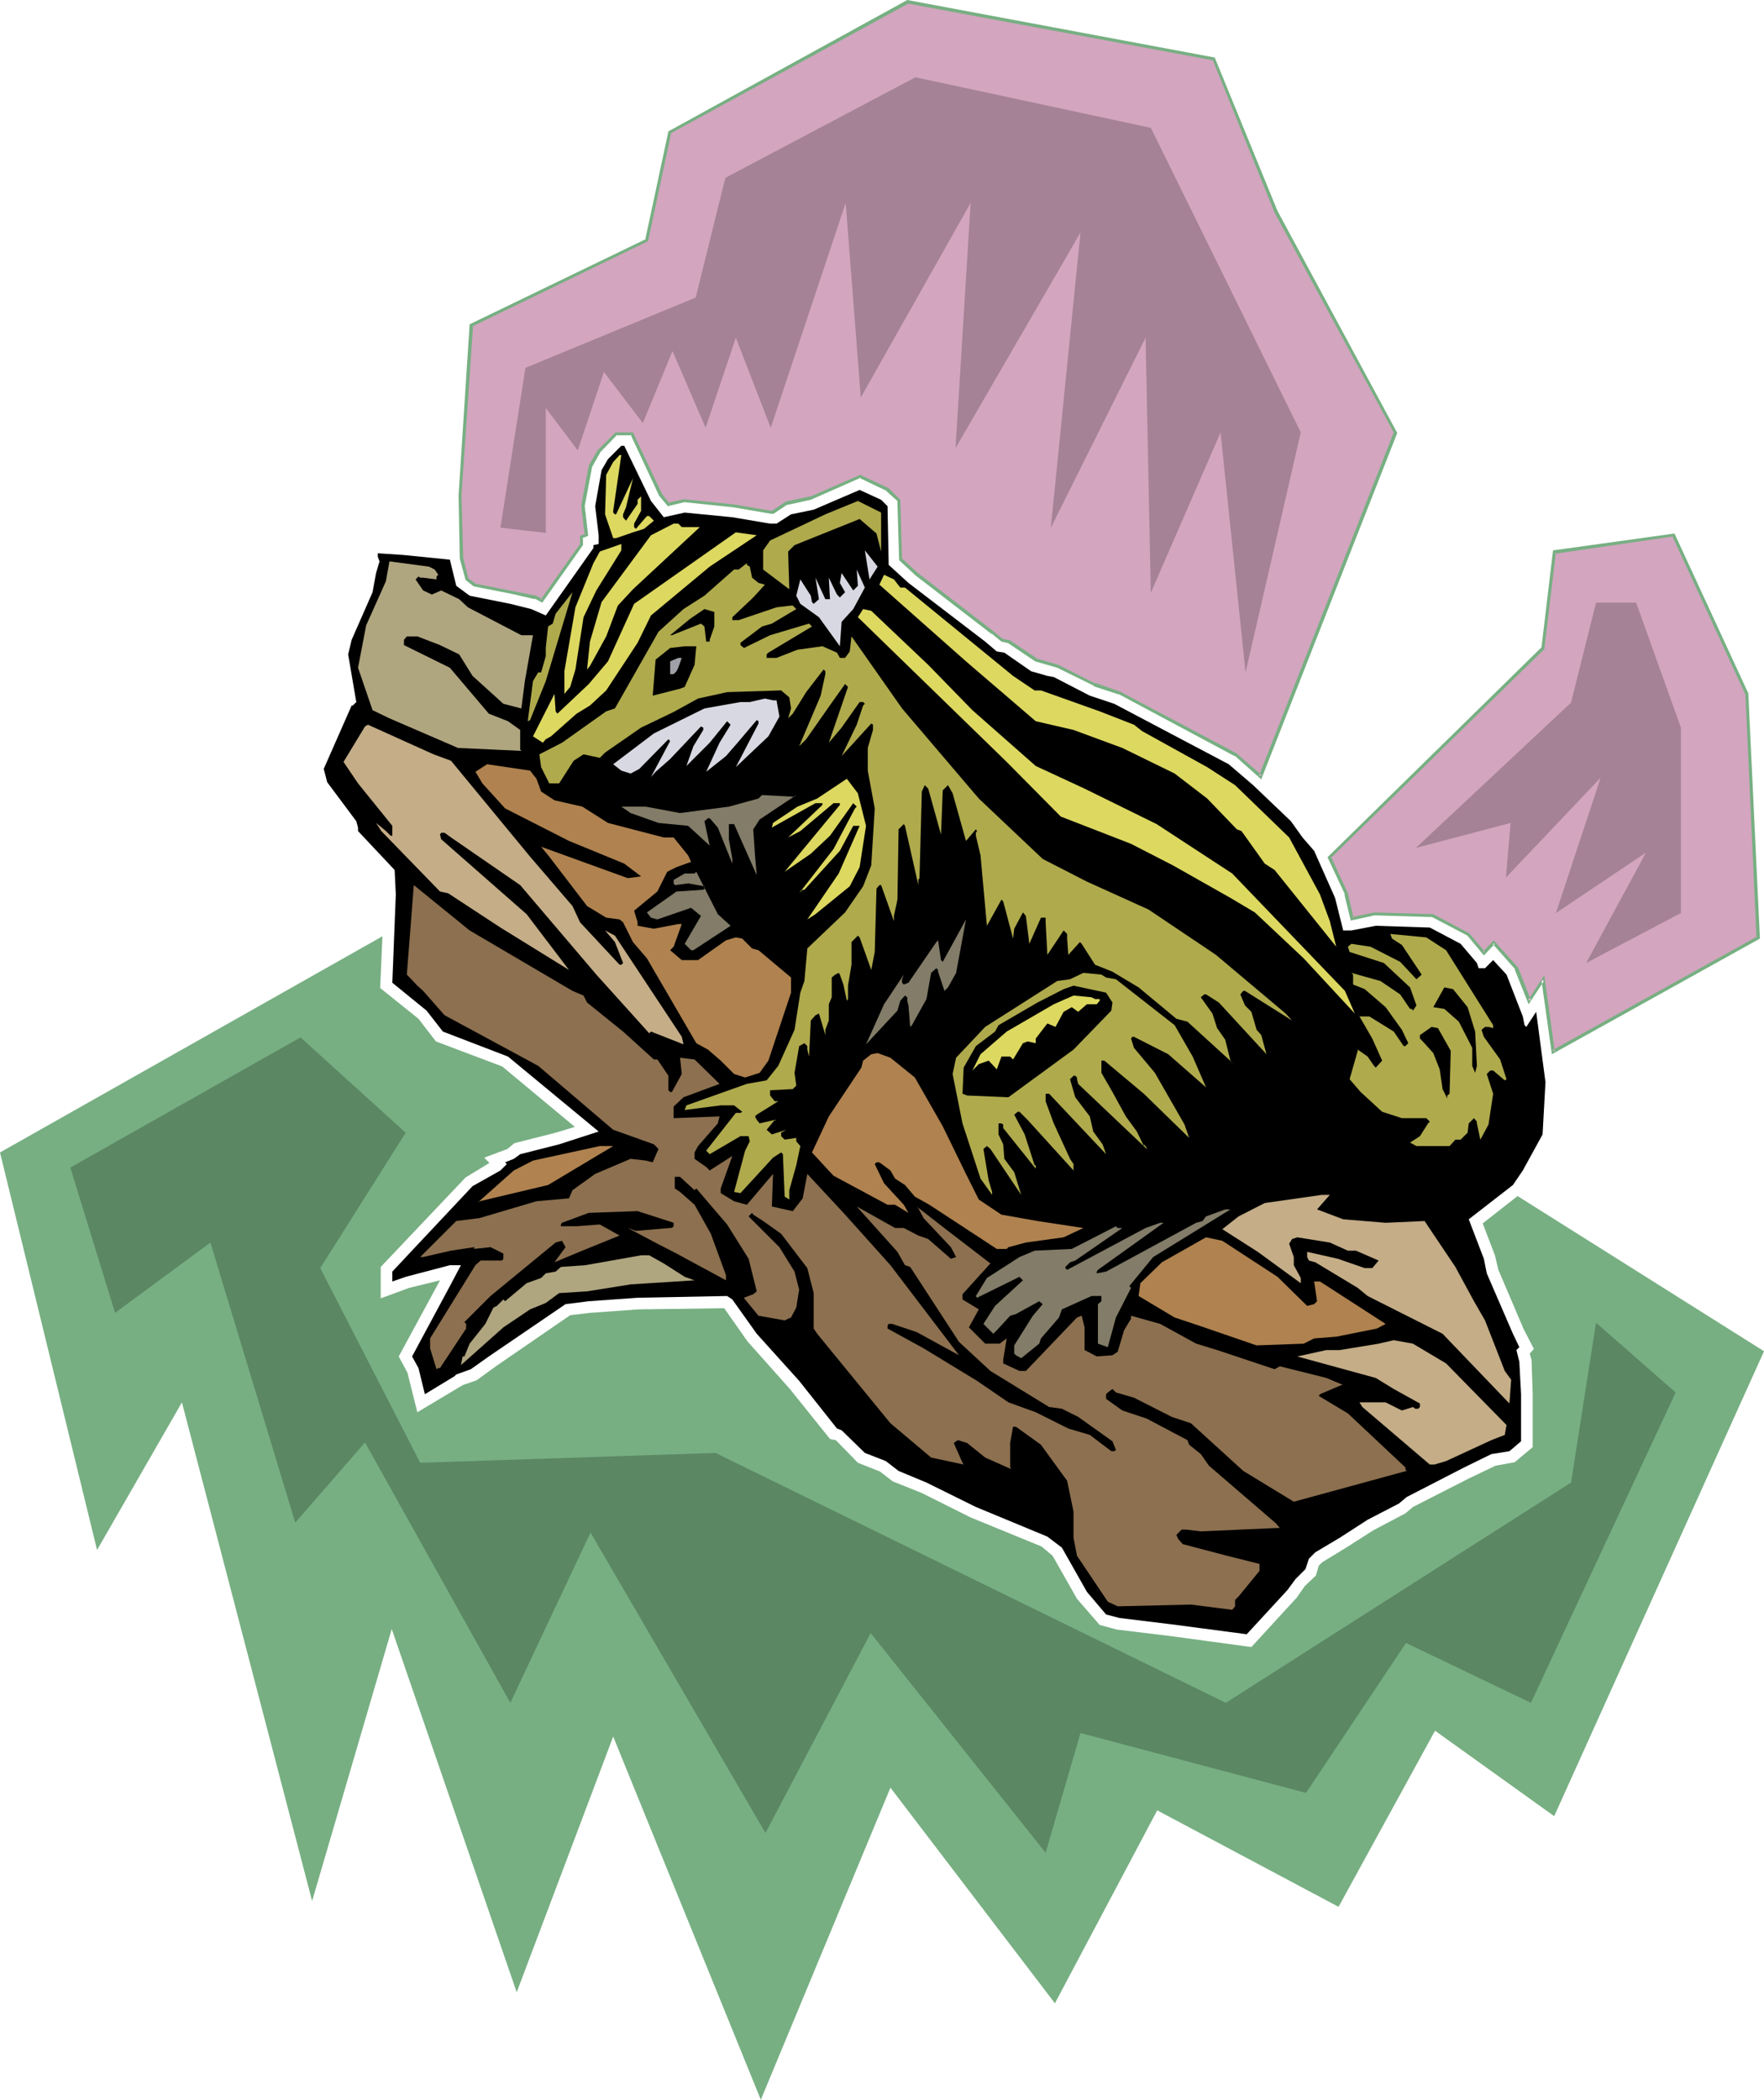 <?xml version="1.0" encoding="UTF-8" standalone="no"?>
<svg
   version="1.0"
   width="129.766mm"
   height="154.456mm"
   id="svg57"
   sodipodi:docname="Chipmunk 3.wmf"
   xmlns:inkscape="http://www.inkscape.org/namespaces/inkscape"
   xmlns:sodipodi="http://sodipodi.sourceforge.net/DTD/sodipodi-0.dtd"
   xmlns="http://www.w3.org/2000/svg"
   xmlns:svg="http://www.w3.org/2000/svg">
  <sodipodi:namedview
     id="namedview57"
     pagecolor="#ffffff"
     bordercolor="#000000"
     borderopacity="0.25"
     inkscape:showpageshadow="2"
     inkscape:pageopacity="0.0"
     inkscape:pagecheckerboard="0"
     inkscape:deskcolor="#d1d1d1"
     inkscape:document-units="mm" />
  <defs
     id="defs1">
    <pattern
       id="WMFhbasepattern"
       patternUnits="userSpaceOnUse"
       width="6"
       height="6"
       x="0"
       y="0" />
  </defs>
  <path
     style="fill:#77af82;fill-opacity:1;fill-rule:evenodd;stroke:none"
     d="M 106.333,260.298 0,320.404 26.987,430.922 50.581,389.881 86.779,528.513 108.918,452.896 l 34.744,100.985 26.826,-71.093 41.046,100.985 36.037,-86.766 45.733,59.944 28.442,-53.643 50.419,26.822 26.826,-48.957 33.128,23.752 58.338,-129.26 -68.518,-43.141 -9.696,7.594 3.394,8.887 0.97,4.039 6.949,16.319 2.909,5.655 -1.131,1.293 0.485,1.777 0.323,9.371 v 14.865 l -5.01,4.201 -5.333,0.969 -7.434,3.555 -15.514,7.917 -2.101,1.777 -8.888,4.686 -7.595,4.847 -6.626,4.039 -0.97,0.969 -0.808,2.747 -3.07,2.908 -2.262,3.232 -12.605,13.734 -22.624,-3.07 -14.706,-1.777 -4.848,-1.293 -6.302,-7.271 -6.787,-11.957 -3.07,-2.585 -19.715,-8.079 -13.574,-6.786 -8.08,-3.232 -3.555,-2.747 -6.141,-2.424 -6.141,-6.301 -1.616,-0.323 -11.15,-13.895 -11.797,-13.249 -6.464,-9.21 -23.917,0.323 -13.413,0.969 -5.494,0.646 -20.685,14.219 -5.333,3.878 -3.717,1.293 -0.323,0.162 -12.443,7.432 -2.747,-10.987 -2.424,-4.524 11.474,-21.166 -8.565,2.1 -7.918,2.908 v -8.725 l 23.594,-24.883 6.626,-4.039 -1.454,-1.454 6.464,-2.424 1.939,-1.616 11.474,-2.908 5.333,-1.616 -20.2,-16.804 -18.422,-6.948 -4.848,-6.301 -10.666,-8.563 z"
     id="path1" />
  <path
     style="fill:#d3a5bf;fill-opacity:1;fill-rule:evenodd;stroke:none"
     d="m 369.74,238.324 4.525,10.179 1.616,6.786 6.302,-1.131 16.16,0.323 9.858,5.332 4.363,5.17 2.747,-2.908 6.302,7.109 3.555,9.048 3.878,-5.817 2.747,19.874 57.045,-31.669 -3.07,-67.7 -20.523,-44.272 -33.128,4.847 -3.232,26.822 z m -241.43,-83.211 -0.485,-17.45 3.232,-47.18 48.803,-23.752 6.302,-29.891 66.256,-36.354 85.002,15.834 17.453,42.656 33.128,61.399 -37.491,95.491 -6.949,-6.14 -32.482,-17.127 -6.787,-2.262 -10.181,-5.17 -5.979,-1.616 -7.434,-5.17 -2.101,-0.323 -2.586,-2.262 -21.331,-16.319 -4.202,-3.878 -0.485,-16.319 -3.232,-3.07 -7.595,-3.716 -13.898,5.978 -6.626,1.454 -3.717,2.424 h -0.646 l -10.181,-1.616 -13.898,-1.454 -4.363,0.969 -2.101,-2.747 -8.08,-16.965 h -4.363 l -4.848,5.009 -2.262,4.039 -2.101,10.987 0.97,8.079 -1.293,0.646 v 2.1 l -10.989,15.511 -1.939,-0.808 -6.302,-1.454 -10.666,-2.1 -2.101,-1.454 z"
     id="path2" />
  <path
     style="fill:#77af82;fill-opacity:1;fill-rule:evenodd;stroke:none"
     d="m 369.094,238.324 4.848,10.341 h -0.162 l 1.778,7.271 6.626,-1.454 v 0 l 16.16,0.485 h -0.162 l 9.858,5.17 -0.162,-0.162 4.686,5.655 3.07,-3.232 h -0.646 l 6.302,7.109 h -0.162 l 3.878,9.695 4.363,-6.625 -0.808,-0.162 2.909,20.682 57.853,-32.154 -3.232,-68.185 -20.523,-44.433 -33.774,4.686 -3.232,27.145 v -0.162 l -59.469,58.329 0.808,0.323 59.469,-58.167 3.232,-26.983 -0.485,0.485 33.128,-4.847 -0.323,-0.162 20.362,44.11 v -0.162 l 3.07,67.7 0.323,-0.323 -57.045,31.669 0.646,0.323 -2.909,-21.166 -4.525,6.948 h 0.808 l -3.555,-9.048 -6.787,-7.594 -3.07,3.232 h 0.646 l -4.363,-5.17 -10.019,-5.332 -16.322,-0.485 -6.302,1.293 0.485,0.323 -1.616,-6.948 -4.686,-10.179 -0.162,0.485 z"
     id="path3" />
  <path
     style="fill:#77af82;fill-opacity:1;fill-rule:evenodd;stroke:none"
     d="m 128.795,155.112 v 0 l -0.485,-17.45 3.232,-47.18 -0.323,0.323 48.965,-23.752 6.464,-30.215 -0.323,0.323 66.256,-36.193 h -0.323 l 85.163,15.834 -0.323,-0.323 17.291,42.656 33.29,61.399 -0.162,-0.323 -37.491,95.491 0.808,-0.162 -7.11,-6.14 -32.32,-17.127 -6.949,-2.424 v 0.162 l -10.181,-5.17 -6.141,-1.777 h 0.162 l -7.434,-5.009 -2.262,-0.485 0.323,0.162 -2.747,-2.262 v 0 l -21.17,-16.319 v 0 l -4.202,-3.878 v 0.323 l -0.485,-16.642 -3.232,-3.232 -7.918,-3.716 -14.059,6.14 0.162,-0.162 -6.787,1.454 -3.878,2.585 h 0.323 -0.646 0.162 l -10.342,-1.777 -13.898,-1.454 -4.525,0.969 0.485,0.162 -2.101,-2.585 v 0 l -8.08,-17.127 h -4.848 l -5.01,5.009 -2.424,4.201 -2.101,11.149 0.97,8.24 0.323,-0.485 -1.616,0.646 v 2.424 -0.162 l -10.989,15.511 0.646,-0.162 -1.939,-0.969 -6.464,-1.293 v 0 l -10.666,-2.1 h 0.323 l -2.262,-1.616 0.323,0.323 -1.454,-5.817 -0.97,0.162 1.616,5.978 2.262,1.777 10.666,2.1 v 0 l 6.302,1.454 v -0.162 l 2.101,1.131 11.312,-15.996 v -2.262 l -0.162,0.323 1.616,-0.646 -0.97,-8.402 v 0.162 l 2.101,-11.149 v 0.162 l 2.262,-4.039 -0.162,0.162 4.848,-5.009 -0.323,0.162 h 4.363 l -0.323,-0.162 7.918,16.965 2.424,2.908 4.686,-1.131 h -0.162 l 13.736,1.454 10.342,1.777 v 0 h 0.808 l 3.878,-2.585 -0.162,0.162 6.626,-1.454 13.898,-6.14 h -0.485 l 7.757,3.716 h -0.162 l 3.232,2.908 -0.162,-0.162 0.485,16.481 4.363,4.039 0.162,0.162 21.17,16.319 v -0.162 l 2.747,2.262 2.101,0.485 h -0.162 l 7.434,5.009 6.141,1.777 v 0 l 10.181,5.009 v 0.162 l 6.949,2.262 -0.162,-0.162 32.32,17.289 V 210.048 l 7.434,6.625 37.814,-96.299 L 355.196,58.652 337.744,15.996 252.257,0 l -66.418,36.516 -6.464,30.215 0.323,-0.323 -49.126,23.752 -3.07,47.503 0.323,17.612 z"
     id="path4" />
  <path
     style="fill:#000000;fill-opacity:1;fill-rule:evenodd;stroke:none"
     d="m 180.992,139.278 3.555,4.524 5.818,-1.293 13.251,1.293 10.504,1.777 h 1.778 l 4.04,-2.585 6.302,-1.293 12.766,-5.494 5.979,2.747 1.778,1.777 0.323,16.319 5.494,5.009 21.331,16.319 3.232,2.747 2.101,0.323 7.434,5.17 4.525,1.293 1.778,0.323 10.019,5.17 6.787,2.262 31.835,16.804 6.787,5.817 10.504,10.018 3.232,4.524 3.232,3.716 5.818,13.088 2.262,9.048 h 2.262 l 6.787,-1.293 15.029,0.485 8.565,4.524 4.525,5.332 0.485,1.454 h 1.778 l 2.262,-2.262 3.717,4.039 4.525,11.633 0.485,2.424 0.485,0.485 2.747,-4.201 2.586,19.551 -0.808,14.542 -5.494,10.018 -2.747,4.039 -12.282,9.533 4.202,10.987 0.808,4.039 7.272,16.804 1.778,3.716 -0.808,0.808 0.808,3.232 0.485,9.048 v 13.088 l -3.232,2.747 -5.01,0.808 -7.595,3.716 -15.998,8.24 -2.101,1.777 -8.726,4.524 -7.757,5.009 -6.787,4.039 -1.778,1.777 -0.97,2.908 -2.747,2.747 -2.262,3.07 -11.312,12.28 -20.846,-2.747 -14.544,-1.777 -3.717,-0.969 -5.333,-6.301 -6.949,-12.28 -4.04,-3.07 -19.877,-8.24 -13.736,-6.786 -7.757,-3.232 -3.555,-2.747 -5.818,-2.262 -6.464,-6.301 -1.293,-0.485 -10.504,-13.249 -11.797,-13.088 -6.787,-9.533 -1.454,-0.969 -24.886,0.485 -13.574,0.969 -6.464,0.808 -21.331,14.542 -5.01,3.555 -4.04,1.454 -0.485,0.485 -8.242,5.009 -1.778,-7.271 -1.778,-3.232 10.504,-19.551 3.07,-5.817 h -3.07 l -12.282,3.232 -3.717,1.293 v -2.747 l 7.272,-7.756 15.029,-15.996 7.757,-4.363 1.778,-1.777 -0.485,-0.485 2.424,-0.969 1.778,-1.293 10.827,-2.747 5.494,-1.777 5.494,-1.777 -25.21,-20.843 -18.099,-6.948 -4.525,-5.817 -9.534,-7.756 0.97,-24.559 -0.323,-6.786 -10.181,-10.826 v -0.969 l -0.485,-1.777 -8.08,-10.826 -0.97,-3.716 7.757,-17.612 h 0.323 l 0.97,-0.969 -2.262,-13.249 0.97,-4.039 5.818,-13.249 0.97,-5.332 0.97,-3.232 -0.485,-1.293 v -0.969 l 7.272,0.485 12.766,1.293 1.778,7.271 3.717,2.747 11.312,2.262 5.818,1.454 4.04,1.777 13.251,-18.743 v -0.808 l 1.454,-0.323 v -2.424 l -0.97,-8.079 1.778,-10.018 1.778,-3.07 3.717,-3.716 h 0.808 z"
     id="path5" />
  <path
     style="fill:#ddd860;fill-opacity:1;fill-rule:evenodd;stroke:none"
     d="m 170.488,142.025 v 0.485 l 0.485,0.485 h 0.323 l 4.686,-10.018 -1.939,8.079 -0.808,1.939 v 0.808 l 0.808,0.969 3.232,-4.686 v -1.131 l 0.97,-0.969 v 4.039 l -1.939,3.555 v 0.969 l 0.485,0.485 3.07,-3.555 h 0.646 l 1.293,1.293 -2.747,2.262 -3.07,0.969 -4.686,1.616 h -0.808 l -2.262,-6.625 0.323,-10.987 1.939,-3.555 1.778,-1.939 h 0.485 z"
     id="path6" />
  <path
     style="fill:#afaa4c;fill-opacity:1;fill-rule:evenodd;stroke:none"
     d="m 244.985,153.335 -1.293,-5.009 -4.686,-4.039 -18.099,7.271 -1.778,1.777 0.323,10.502 -7.272,-5.494 v -5.332 l 1.939,-2.747 15.352,-7.271 9.05,-3.716 6.464,3.232 z"
     id="path7" />
  <path
     style="fill:#ddd860;fill-opacity:1;fill-rule:evenodd;stroke:none"
     d="m 189.557,146.549 h 5.01 l -18.584,17.289 -4.202,4.524 -3.232,8.563 -4.525,8.24 -0.808,0.969 0.808,-7.756 3.232,-10.987 13.736,-18.581 6.302,-3.232 h 1.293 z"
     id="path8" />
  <path
     style="fill:#ddd860;fill-opacity:1;fill-rule:evenodd;stroke:none"
     d="m 197.313,157.536 -16.322,13.572 -3.717,7.594 -8.726,13.249 -4.525,4.201 -3.717,2.262 -7.11,6.301 -1.454,0.808 -0.808,0.969 -2.747,-1.777 5.979,-11.795 0.323,4.847 0.485,0.646 8.726,-8.24 5.333,-6.301 7.272,-15.996 28.28,-19.874 5.818,0.808 z"
     id="path9" />
  <path
     style="fill:#ddd860;fill-opacity:1;fill-rule:evenodd;stroke:none"
     d="m 165.801,164.161 -3.555,7.432 -2.262,14.542 -1.454,4.847 -1.616,1.939 v -6.301 l 3.07,-17.773 5.01,-12.28 1.778,-3.232 5.979,-2.1 v 1.777 z"
     id="path10" />
  <path
     style="fill:#d8d8e2;fill-opacity:1;fill-rule:evenodd;stroke:none"
     d="m 241.753,161.091 -1.293,-8.079 3.555,4.524 z"
     id="path11" />
  <path
     style="fill:#afa57f;fill-opacity:1;fill-rule:evenodd;stroke:none"
     d="m 120.877,158.344 0.97,1.454 -0.485,0.485 v 0.808 l -3.717,-0.485 h -0.808 l -0.485,-0.323 -0.808,0.808 2.101,3.07 2.424,1.131 2.586,-1.131 5.01,2.424 2.424,2.262 14.867,7.756 h 3.232 l -2.262,12.764 -0.97,7.594 -5.01,-1.293 -8.565,-7.756 -3.717,-5.978 -5.333,-2.585 -6.302,-2.424 h -2.909 l -0.808,0.969 v 1.454 l 12.766,6.301 10.827,12.764 5.333,2.1 3.394,2.424 v 5.494 l 0.323,0.323 -17.614,-0.808 -19.069,-8.24 -4.686,-2.262 -4.04,-11.795 2.262,-11.795 5.494,-12.28 0.97,-5.494 10.989,1.454 z"
     id="path12" />
  <path
     style="fill:#afaa4c;fill-opacity:1;fill-rule:evenodd;stroke:none"
     d="m 208.464,157.536 0.646,3.07 1.778,1.454 1.778,0.485 -3.232,3.555 -5.818,5.494 v 0.808 h 1.778 l 10.504,-3.555 4.04,-0.485 h 0.485 l 0.97,0.969 -6.787,4.039 -2.747,0.808 -5.979,4.524 v 0.646 l 0.97,0.808 7.272,-3.555 10.827,-3.232 0.808,0.808 -12.12,7.271 -0.485,0.485 v 0.969 h 2.747 l 5.818,-2.262 6.949,-0.969 4.04,1.777 0.808,1.454 h 1.454 l 1.293,-1.777 0.485,-4.201 14.059,20.035 21.331,25.044 17.776,16.804 12.282,6.301 17.13,7.756 18.746,12.603 19.392,16.319 1.778,1.939 -13.09,-8.24 h -0.485 l -0.808,0.969 1.293,3.07 1.778,1.777 1.454,5.009 1.293,1.454 1.454,5.332 -13.251,-14.38 -3.555,-2.262 h -0.485 l -0.97,0.808 3.232,4.524 1.293,4.039 2.262,3.232 1.454,5.817 0.97,0.969 -12.928,-11.795 -3.07,-0.808 -10.504,-8.725 -7.272,-4.363 -4.848,-1.939 -3.717,-5.817 -0.485,-0.485 -3.232,3.555 -0.323,-4.524 v -1.293 l -0.97,-0.969 -4.525,6.786 -0.485,-9.048 v -1.293 h -1.293 l -3.232,7.271 -0.97,-7.756 -0.808,-0.969 -2.424,4.524 -0.323,2.747 -2.747,-10.341 -0.485,-0.485 -4.04,7.271 -1.778,-19.551 -1.293,-5.494 v -0.808 l 0.323,-0.485 -0.323,-0.485 -2.747,3.232 -3.717,-13.249 -1.293,-2.262 -1.454,1.454 -0.485,12.28 -3.555,-12.764 -0.97,-0.969 -0.808,1.777 -0.646,24.075 -0.323,0.485 v 1.454 l -3.717,-16.481 -0.323,-0.485 -1.454,1.454 -0.323,19.551 -0.97,4.524 v 1.454 l -3.555,-10.018 h -0.485 l -0.808,0.969 -0.485,17.612 -0.97,5.009 -3.232,-9.048 -0.485,-0.485 -1.778,1.777 v 6.301 l -0.97,5.817 v 3.716 l -0.323,0.485 -0.97,-4.524 -0.97,-2.747 -0.323,-0.485 -0.97,0.485 -0.97,0.808 v 5.494 l -0.808,1.939 v 4.524 l -0.97,2.585 v 1.454 l -1.778,-5.978 -0.97,0.485 -1.293,1.454 -0.485,10.018 -0.485,-1.939 v -0.969 l -0.808,-0.808 -1.454,0.808 -1.293,7.432 0.485,3.555 -0.97,0.969 -6.302,0.323 v 1.454 l 1.293,1.616 h 0.97 l -5.979,3.716 -0.485,0.485 0.485,0.969 0.808,0.969 4.202,-0.969 -2.262,2.747 1.454,1.293 4.04,-1.293 -1.454,0.808 v 0.969 l 0.97,0.969 3.232,-0.485 v 0.969 l 1.131,1.293 -1.131,5.332 -1.939,6.948 v 2.585 l -1.293,-0.808 -0.485,-11.795 -0.485,-0.485 -2.262,1.454 -9.05,9.856 -1.778,-0.323 3.07,-11.472 1.293,-2.585 -0.323,-1.454 h -2.262 l -8.565,5.009 -0.97,-0.969 8.242,-10.502 h 1.293 l 0.485,-0.323 -2.262,-1.777 h -3.717 l -10.019,1.293 0.485,-1.293 16.806,-5.978 5.494,-0.969 3.232,-4.039 4.525,-10.018 1.616,-10.341 1.131,-3.232 0.808,-9.048 10.504,-10.018 5.01,-7.271 2.262,-5.817 0.97,-15.834 -1.939,-10.502 v -6.301 l 1.454,-5.009 v -1.454 l -0.485,-0.323 -8.242,9.048 4.202,-8.725 1.778,-5.332 0.485,-0.485 -0.485,-0.485 h -0.97 l -5.01,7.109 -3.555,4.201 5.333,-15.511 -0.808,-0.808 -3.232,4.524 -7.595,10.826 -1.939,1.939 5.979,-14.057 1.293,-5.978 v -0.808 l -0.485,-0.485 -4.848,6.301 -3.717,5.978 -1.293,1.293 0.808,-2.747 -0.485,-3.07 -2.262,-1.939 -15.029,0.485 -8.08,1.777 -6.464,3.555 -1.293,0.646 -8.08,3.878 -10.019,6.948 -1.454,1.454 -4.525,-0.969 -2.747,1.777 -4.04,6.301 h -2.747 l -2.262,-4.524 -0.485,-3.555 6.302,-3.232 12.282,-8.725 2.424,-0.808 12.12,-21.328 6.949,-6.301 5.818,-3.716 8.242,-7.271 h 1.293 l 2.262,-1.777 v 0.485 z"
     id="path13" />
  <path
     style="fill:#d8d8e2;fill-opacity:1;fill-rule:evenodd;stroke:none"
     d="m 237.229,169.331 -3.232,3.555 -0.485,6.786 -5.818,-8.079 -5.171,-3.716 -1.131,-2.262 1.131,-4.524 2.909,4.524 0.323,1.777 0.485,0.485 1.454,-1.293 -0.97,-5.978 2.747,5.978 h 1.293 l -0.323,-5.978 2.262,4.686 0.808,0.808 1.454,-1.454 -1.454,-2.585 0.485,-2.747 3.232,4.847 1.293,-1.293 -0.323,-4.524 2.262,5.009 z"
     id="path14" />
  <path
     style="fill:#ddd860;fill-opacity:1;fill-rule:evenodd;stroke:none"
     d="m 250.318,163.353 h 1.293 l 30.058,24.559 5.979,4.039 h 1.778 l 16.322,5.817 9.534,3.716 2.262,1.777 18.099,10.018 7.757,5.009 15.029,14.542 8.565,15.834 2.747,7.432 1.778,7.109 -17.13,-21.328 -2.747,-1.777 -6.464,-9.048 -1.293,-0.485 -8.242,-8.563 -9.05,-6.948 -14.544,-7.109 -13.574,-5.009 -10.504,-2.424 -19.392,-16.642 -24.078,-21.328 1.293,-2.747 2.747,1.293 z"
     id="path15" />
  <path
     style="fill:#afaa4c;fill-opacity:1;fill-rule:evenodd;stroke:none"
     d="m 147.379,200.192 -0.646,0.323 1.454,-11.149 1.454,-2.424 h 0.808 l 1.293,-4.524 v -2.262 l 0.646,-5.978 1.293,-0.808 0.808,-2.747 4.686,-5.978 -7.434,24.721 z"
     id="path16" />
  <path
     style="fill:#000000;fill-opacity:1;fill-rule:evenodd;stroke:none"
     d="m 282.961,198.738 5.01,3.555 9.534,2.424 9.05,3.232 16.968,7.109 11.312,7.756 15.837,17.773 22.301,27.629 1.293,3.07 v 1.939 l -32.643,-33.123 -5.01,-3.555 -21.331,-12.764 -19.069,-9.21 -10.019,-5.332 -18.261,-16.319 -15.352,-15.996 -10.827,-10.018 1.454,-2.262 h 1.778 z"
     id="path17" />
  <path
     style="fill:#000000;fill-opacity:1;fill-rule:evenodd;stroke:none"
     d="m 198.606,174.178 -1.293,3.716 v 0.485 h -0.97 l -0.485,-4.201 -0.97,-0.808 -8.08,3.232 h -0.485 l 5.494,-4.524 4.04,-2.747 2.747,0.808 z"
     id="path18" />
  <path
     style="fill:#ddd860;fill-opacity:1;fill-rule:evenodd;stroke:none"
     d="m 258.075,184.842 12.282,12.603 17.614,15.511 13.574,6.301 20.038,9.856 21.008,13.734 31.35,32.638 2.747,6.301 -14.221,-15.35 -13.574,-12.764 -6.787,-4.039 -15.998,-9.048 -11.635,-5.978 -19.554,-7.594 -15.029,-15.188 -41.37,-40.232 1.454,-2.262 2.262,0.485 z"
     id="path19" />
  <path
     style="fill:#000000;fill-opacity:1;fill-rule:evenodd;stroke:none"
     d="m 291.203,226.529 5.01,3.555 17.776,6.463 22.139,11.31 13.574,9.048 18.746,18.096 8.242,10.018 -0.485,6.786 -2.747,8.24 v 1.293 l 10.342,9.533 3.232,1.454 7.757,0.808 -0.485,1.454 -4.525,2.747 -0.808,0.808 1.778,1.777 5.818,1.454 8.08,-1.454 3.394,-2.585 1.293,-1.454 v -0.969 l 0.485,5.494 4.04,-4.524 2.747,-7.271 v -7.756 l 2.747,2.747 1.293,-1.293 -1.293,-7.432 -2.262,-4.524 0.323,-1.616 -0.808,-6.14 -13.251,-19.874 5.01,4.201 3.232,5.817 0.323,0.485 1.454,-0.485 1.778,-3.555 3.232,4.524 3.717,8.887 0.808,5.17 0.485,0.485 2.747,-3.232 2.262,14.057 -0.485,14.542 h -0.808 l -5.494,11.795 -3.717,5.009 -8.08,5.817 v -2.747 l -0.97,-0.808 -10.019,4.039 h -0.808 l -0.485,-0.485 -2.747,1.939 -5.01,0.808 -3.717,-0.808 h -5.01 l -10.342,-1.939 -1.454,-0.808 2.747,-3.232 v -0.808 l -1.778,-0.969 -12.282,1.293 -7.757,1.454 h -4.04 l -14.059,3.555 -15.029,1.454 -1.778,-0.485 -12.766,1.777 -15.352,-1.777 -4.202,-1.454 -4.04,-0.323 -1.778,-5.494 -1.293,-7.271 7.595,10.826 3.232,2.262 h 0.485 l 0.808,-0.808 -3.555,-6.463 -1.454,-5.009 -2.101,-3.555 v -1.293 l -0.485,-0.485 11.797,13.572 1.293,-1.293 -3.555,-5.009 -3.717,-10.987 14.059,15.511 h 0.97 v -2.262 l -1.454,-2.747 -0.808,-4.524 -3.717,-7.271 -2.262,-5.009 18.261,18.581 0.808,-0.808 -7.11,-14.057 -1.939,-5.009 -2.262,-2.262 21.331,20.358 h 0.485 l 0.485,-0.485 -4.202,-8.079 -9.858,-17.289 v -0.485 l 10.827,8.563 8.242,8.24 1.778,2.747 h 0.323 l 1.454,1.293 1.293,-1.777 -4.363,-11.31 -9.211,-14.057 -0.485,-0.646 9.211,5.494 5.333,4.686 4.686,6.301 1.293,2.747 h 0.808 v -2.747 l -5.818,-12.28 -3.232,-7.594 -1.293,-1.939 6.302,4.524 9.534,11.795 v 0.485 l 0.97,0.969 0.97,-0.969 -0.97,-3.232 -5.01,-11.633 -0.485,-2.424 -3.07,-4.524 v -1.293 l 14.382,15.834 1.939,3.716 0.808,0.808 0.97,-0.808 -7.757,-20.52 -0.808,-0.808 18.584,12.118 2.262,2.262 0.808,-0.969 -1.293,-2.585 -14.867,-13.088 -20.523,-16.804 -15.998,-10.018 -24.402,-10.826 -23.594,-22.782 -24.563,-31.184 -6.787,-10.018 v -1.939 l 43.147,42.171 z"
     id="path20" />
  <path
     style="fill:#000000;fill-opacity:1;fill-rule:evenodd;stroke:none"
     d="m 193.112,184.842 -2.747,6.14 -1.293,0.485 -7.595,1.939 0.808,-10.018 4.04,-3.232 4.04,-0.485 h 3.232 z"
     id="path21" />
  <path
     style="fill:#a0a0a8;fill-opacity:1;fill-rule:evenodd;stroke:none"
     d="m 188.587,185.65 -0.485,0.969 -0.808,0.808 h -0.97 v -3.555 l 2.262,-0.969 h 0.97 z"
     id="path22" />
  <path
     style="fill:#000000;fill-opacity:1;fill-rule:evenodd;stroke:none"
     d="m 219.453,209.725 v 0.485 l 0.485,0.485 3.717,-2.747 7.11,-9.21 v -0.323 l 1.454,-1.454 -3.232,8.24 -2.262,4.039 h 2.262 l 6.787,-6.948 -4.525,9.21 v 0.969 l 0.485,0.485 6.464,-4.524 2.262,-3.232 -1.454,9.371 1.778,5.978 v 1.939 l -1.293,-4.686 -2.747,-3.555 -1.293,0.323 -4.686,1.939 -4.525,2.747 h -13.574 l -5.818,2.262 -14.059,2.262 -8.242,-0.485 -6.787,-1.293 -14.059,-0.485 -1.778,-0.485 h -1.939 l 3.232,-7.756 4.525,-0.323 3.232,2.585 4.04,2.262 4.04,-3.232 1.939,-1.616 -2.747,4.847 v 1.454 l 0.323,0.485 11.797,-10.502 -4.04,8.24 v 0.323 l 0.485,0.485 10.504,-9.533 -3.717,8.24 -1.454,1.293 v 0.969 l 0.646,0.485 10.827,-9.048 -2.747,5.332 v 0.969 l 0.485,0.485 10.504,-8.24 1.778,-2.747 1.293,-1.293 v 0.323 l 0.485,0.485 10.019,-12.118 1.293,-2.908 -5.333,15.511 z"
     id="path23" />
  <path
     style="fill:#d8d8e2;fill-opacity:1;fill-rule:evenodd;stroke:none"
     d="m 215.897,194.698 0.808,4.524 -3.07,5.494 -9.05,8.563 6.302,-12.118 v -0.646 l -0.485,-0.323 -5.333,6.301 -3.232,3.716 -5.494,4.363 3.717,-8.079 3.07,-5.009 -0.97,-0.969 -4.848,5.978 -6.464,6.463 1.939,-5.494 2.747,-4.524 v -0.646 l -0.646,-0.323 -8.565,9.048 -4.04,3.555 -1.293,1.454 5.333,-10.018 -0.485,-0.485 -8.08,8.24 -2.424,1.293 -2.586,-0.808 -2.262,-1.777 11.312,-8.563 14.059,-6.948 10.019,-1.777 h 2.586 l 4.202,-0.969 2.262,0.485 z"
     id="path24" />
  <path
     style="fill:#c4ad87;fill-opacity:1;fill-rule:evenodd;stroke:none"
     d="m 125.401,211.502 21.978,26.66 11.797,13.734 2.101,4.524 10.989,11.795 h 0.485 l 0.485,-0.485 -2.262,-5.817 -2.747,-3.232 2.747,1.454 18.584,28.114 0.485,2.1 -9.05,-3.555 -0.485,0.485 -14.706,-16.319 -21.17,-24.883 -19.23,-13.249 -1.778,-1.293 h -0.97 l -0.323,0.485 0.323,1.293 23.755,20.843 11.797,15.511 -19.069,-11.795 -14.544,-9.533 -2.262,-0.485 -16.322,-16.804 -1.454,-2.262 2.747,2.262 1.293,1.293 h 0.485 v -2.747 l -9.534,-11.795 -4.04,-5.978 5.979,-9.856 0.808,-0.485 18.261,8.24 z"
     id="path25" />
  <path
     style="fill:#af824f;fill-opacity:1;fill-rule:evenodd;stroke:none"
     d="m 149.157,216.511 1.293,3.555 3.717,2.424 7.757,1.777 7.11,4.524 15.514,4.039 h 2.747 l 4.04,5.009 0.808,1.777 -4.04,1.454 -2.586,1.293 -2.747,5.494 -6.464,5.332 0.97,3.232 v 0.969 l 4.525,0.808 6.787,-1.293 h 0.97 l -2.262,6.301 -0.97,0.969 3.232,2.747 h 4.525 l 7.757,-5.494 2.747,-0.808 1.778,0.323 2.747,2.747 1.778,0.485 9.05,7.594 v 4.201 l -6.302,18.904 -2.424,3.393 -4.04,1.293 -3.07,-0.969 -3.717,-3.716 -3.555,-3.07 -3.232,-1.777 -13.736,-23.59 -3.878,-4.524 -2.747,-5.494 -0.97,-0.808 -3.717,-0.485 -5.333,-3.232 -10.504,-13.734 -2.262,-2.747 24.078,8.725 3.717,-0.485 -4.686,-3.555 -15.352,-6.301 -17.776,-9.048 -6.302,-6.948 -1.939,-3.232 3.232,-2.1 11.958,1.777 z"
     id="path26" />
  <path
     style="fill:#ddd860;fill-opacity:1;fill-rule:evenodd;stroke:none"
     d="m 240.784,229.599 -1.778,11.472 -2.747,5.332 -9.534,7.756 -2.262,1.454 8.726,-12.764 5.818,-13.249 h -1.778 l -3.717,6.948 -9.858,10.826 h -0.485 l -0.97,0.969 9.534,-12.28 5.979,-11.31 0.485,-0.485 -0.97,-0.969 -6.464,9.048 -5.333,5.009 -7.272,5.009 15.352,-18.581 v -0.485 h -1.778 l -9.211,7.756 -3.394,1.777 9.534,-9.048 v -0.485 h -1.939 l -12.12,6.786 0.323,-1.293 6.787,-4.524 5.494,-2.262 8.242,-5.494 3.07,4.039 z"
     id="path27" />
  <path
     style="fill:#827c68;fill-opacity:1;fill-rule:evenodd;stroke:none"
     d="m 221.392,221.035 -10.181,6.786 -1.778,2.747 0.485,7.271 0.485,5.494 -6.302,-14.219 h -1.454 v 4.201 l 0.97,5.494 v 1.293 l -4.04,-10.018 -1.939,-2.262 -0.323,-0.323 h -0.485 l -0.97,0.808 1.454,6.786 -5.979,-5.494 -8.242,-0.808 -7.757,-2.747 -2.586,-1.777 h 6.787 l 9.534,1.777 13.574,-1.777 8.242,-2.262 0.97,-0.969 9.05,0.485 z"
     id="path28" />
  <path
     style="fill:#000000;fill-opacity:1;fill-rule:evenodd;stroke:none"
     d="m 268.902,237.839 0.485,-1.293 v -0.485 l 0.485,-0.646 2.262,16.965 0.485,11.31 h 0.808 l 3.717,-9.048 0.485,-0.485 1.616,4.524 0.646,5.494 v 1.293 l 0.97,0.969 3.07,-7.271 0.485,7.756 0.485,0.485 h 0.323 l 1.454,-1.454 0.485,-1.777 1.778,-4.039 0.485,7.594 v 0.485 l 0.485,0.485 4.04,-4.524 v -0.485 l 0.97,-0.969 0.808,5.494 1.293,-0.485 2.424,-2.585 3.07,3.555 -4.04,1.454 -9.534,3.07 -17.614,12.603 -6.464,6.301 -3.232,4.686 -0.323,6.301 0.323,0.485 1.454,7.271 -6.787,-12.28 -10.504,-7.756 -3.555,0.485 8.565,-10.018 h 0.808 l -0.323,4.524 v 1.454 l 0.97,0.969 7.11,-10.987 v -0.808 l 0.97,-0.969 0.97,2.747 0.323,0.485 2.747,-3.232 3.555,-7.271 2.747,-17.127 -0.808,-0.969 -1.293,1.293 -0.646,2.747 -4.04,7.756 h -0.323 l -0.485,0.485 -0.485,-4.524 -0.485,-0.485 -9.05,12.764 v -2.747 l -0.485,-0.485 -10.342,16.319 -3.232,8.079 -2.747,7.271 -4.04,5.978 -6.464,11.31 h -0.808 v -1.293 l -0.808,-0.969 -1.616,0.485 h -1.131 l 2.747,-0.969 h 0.323 l 0.97,-0.808 v -0.485 l -0.97,-0.969 -6.787,1.454 2.262,-1.939 h 1.454 l 0.808,-0.969 v -0.808 h -4.525 l 2.262,-1.293 -0.485,-1.454 -1.778,-1.293 h 5.494 l 0.485,-8.24 1.778,3.716 h 0.808 l 0.97,-1.777 0.485,-9.21 2.262,4.686 h 0.808 l 1.454,-6.948 0.485,-7.271 0.485,-3.07 2.262,8.563 0.323,0.485 1.454,-1.454 0.485,-11.31 0.808,-5.817 0.485,-0.485 3.232,8.079 1.454,-1.293 1.778,-20.035 -0.485,-2.1 v -1.454 l 3.555,12.28 0.323,0.485 h 0.646 l 1.778,-17.773 v -7.594 l 0.323,-0.485 3.232,15.35 0.485,0.485 h 0.323 l 2.424,-19.551 v -6.301 l 2.262,6.301 0.485,5.009 0.485,0.323 h 0.808 l 0.97,-1.616 0.485,-13.734 4.04,15.35 z"
     id="path29" />
  <path
     style="fill:#000000;fill-opacity:1;fill-rule:evenodd;stroke:none"
     d="m 214.928,237.031 11.312,-6.948 1.939,-1.777 -13.574,15.834 0.808,0.969 7.757,-4.039 7.595,-6.786 -5.01,8.079 -5.818,6.786 -0.808,0.969 v 0.485 l 0.808,0.808 9.534,-8.563 3.717,-4.039 -5.494,10.341 -5.979,7.756 -0.323,0.485 0.808,0.808 6.464,-3.07 6.302,-5.009 -13.251,14.542 0.485,3.07 h -0.808 l -0.485,0.485 -20.523,-15.834 -5.818,-13.249 -5.01,-7.594 5.01,3.555 4.363,5.494 h 0.646 l 0.808,-0.969 -1.454,-5.009 v -1.293 l 3.232,8.563 1.454,1.777 v 1.454 l 0.97,0.969 h 0.485 l 0.808,-0.969 -0.808,-10.018 5.333,12.764 0.485,0.485 h 0.323 l 0.97,-0.969 v -6.786 l -0.97,-5.17 0.646,-0.323 v -1.293 l -0.646,-0.485 h 2.424 l 8.08,-5.817 1.454,-0.485 -9.05,9.048 z"
     id="path30" />
  <path
     style="fill:#827c68;fill-opacity:1;fill-rule:evenodd;stroke:none"
     d="m 203.131,257.39 -10.342,6.786 h -0.646 l -1.778,-1.777 4.525,-7.756 -2.747,-2.262 -9.373,3.232 -1.778,-0.485 -1.131,-1.454 8.242,-5.817 7.434,-0.485 0.323,-0.323 v -0.646 l -4.525,-0.808 -3.717,0.485 -0.323,-0.485 v -0.969 l 3.07,-1.777 h 2.747 l 0.485,-0.485 5.979,11.795 z"
     id="path31" />
  <path
     style="fill:#8c704f;fill-opacity:1;fill-rule:evenodd;stroke:none"
     d="m 159.176,275.486 3.07,1.293 0.97,1.939 10.019,8.079 8.565,7.756 h 0.97 l 3.07,4.524 v 4.039 l 0.485,0.485 h 0.485 l 2.747,-5.009 -0.485,-4.524 4.04,0.485 6.949,6.786 -10.019,3.716 -2.747,2.585 v 3.232 l 12.766,-0.485 -0.485,1.939 -5.494,6.301 -0.97,1.777 v 1.777 l 3.232,2.262 0.97,0.969 6.302,-4.039 -3.232,9.048 v 1.293 l 3.717,2.262 3.555,0.969 7.272,-8.563 -0.323,9.048 5.818,1.293 2.747,-3.555 1.293,-6.786 10.504,11.31 12.605,14.057 19.069,25.044 -11.797,-6.463 -6.787,-2.262 h -0.97 l -0.323,0.485 v 0.808 l 10.019,5.494 14.867,9.048 8.726,5.978 7.595,2.747 9.05,4.524 5.979,1.777 5.979,4.524 h 0.808 l 0.485,-0.323 -0.97,-2.424 -9.534,-6.786 -4.525,-2.262 -3.555,-0.485 -16.322,-10.018 -8.726,-8.079 -13.574,-20.843 -1.454,-0.485 -2.101,-3.716 -11.312,-12.603 10.666,5.978 h 2.424 l 4.04,2.1 2.747,0.969 6.302,5.494 1.454,-0.485 -1.454,-2.747 -7.595,-8.079 -1.454,-2.747 -0.485,-0.485 8.726,6.786 11.797,9.048 -7.757,8.563 v 1.454 l 4.525,2.747 -2.747,5.009 4.525,4.524 h 4.04 l 1.939,-1.454 -0.97,5.978 v 0.969 l 4.525,2.1 h 1.778 l 14.221,-14.865 1.293,-0.485 0.808,3.232 v 6.301 l 3.394,1.777 4.363,-0.323 1.454,-0.969 1.778,-5.978 1.939,-3.232 v -0.808 l 8.08,2.262 10.019,5.494 5.818,1.777 15.998,5.332 1.454,-0.808 12.928,3.232 4.202,1.777 h 0.485 l -6.464,2.747 -0.323,0.485 8.08,4.847 15.998,15.027 v 0.485 l 0.323,0.485 -31.35,8.563 -14.059,-8.563 -14.544,-13.249 -5.333,-1.777 -10.504,-5.332 -5.01,-1.454 -0.97,-0.969 -1.293,0.969 -0.485,0.485 v 1.293 l 4.525,3.232 6.787,2.262 11.312,5.978 0.485,1.293 3.232,2.585 2.262,3.232 18.584,15.996 1.131,1.293 -21.978,0.969 -4.04,-0.485 h -1.293 l -1.454,1.454 0.485,1.131 1.293,1.454 12.282,3.232 9.05,2.262 v 1.939 l -5.818,7.109 -0.97,0.969 v 1.777 l -0.808,0.969 -11.474,-1.454 -20.362,0.485 -2.747,-1.293 -8.565,-12.764 -0.97,-5.009 v -7.271 l -1.778,-8.563 -7.272,-10.018 -6.949,-5.009 h -0.808 l -0.808,4.524 v 6.786 l 0.323,0.485 -7.272,-3.232 -5.01,-4.039 -2.586,-0.808 -1.131,0.808 2.424,5.494 0.323,0.485 -9.05,-1.939 -11.312,-9.533 -20.362,-24.883 -0.97,-1.454 v -9.856 l -1.778,-6.948 -7.272,-9.533 -5.01,-3.555 -2.747,-1.777 -0.323,-0.485 -0.97,0.969 8.565,8.563 4.202,6.786 1.293,5.009 -0.808,5.009 -1.454,2.747 -1.778,0.808 -7.272,-1.293 -3.717,-4.524 -0.323,-0.485 2.586,-0.969 0.97,-0.808 -2.262,-9.048 -5.979,-9.533 -8.565,-10.018 -0.485,0.485 -4.04,-3.716 h -1.454 v 3.232 l 1.454,0.969 4.04,3.555 4.525,8.079 4.202,11.472 v 1.454 l -13.736,-7.432 -5.333,-2.747 -8.242,-4.363 2.262,0.808 9.534,-0.808 h 0.485 l 0.485,-0.485 v -0.969 l -10.019,-3.232 -13.574,0.485 -7.434,2.747 -0.323,0.485 v 0.485 h 4.363 l 6.464,-0.485 5.494,3.07 -10.342,4.201 -7.757,3.232 3.07,-4.201 -0.97,-1.777 -1.778,0.485 -18.099,14.865 -7.272,7.271 0.485,0.485 v 1.293 l -7.272,10.987 h -0.485 l -0.485,0.323 -1.778,-5.817 v -2.747 l 12.605,-20.358 1.454,-1.293 h 5.979 l 0.323,-0.485 v -1.454 l -3.555,-1.777 -4.525,0.485 v -0.485 l -6.464,0.969 -7.757,1.777 h -0.808 l 10.019,-10.018 6.464,-0.808 15.837,-4.686 9.05,-0.808 0.97,-2.262 6.302,-4.524 9.858,-4.201 4.202,0.485 1.939,0.485 1.616,-3.716 -1.293,-1.293 -11.312,-4.039 -20.846,-17.773 -26.018,-14.057 -5.979,-6.786 -1.616,-1.454 -2.909,-3.07 1.939,-24.883 15.514,12.603 z"
     id="path32" />
  <path
     style="fill:#827c68;fill-opacity:1;fill-rule:evenodd;stroke:none"
     d="m 263.569,274.517 -0.97,0.969 -1.778,-5.332 v -0.485 l -0.485,-0.485 -1.454,1.293 -1.293,7.271 -4.04,7.271 -0.485,0.485 -0.485,-5.978 -0.323,-1.293 v -0.969 l -0.646,-0.485 -1.293,1.454 -0.808,2.747 -8.726,9.371 5.01,-11.149 5.494,-8.24 -0.485,1.293 v 0.969 l 0.485,0.485 1.293,-0.485 7.757,-11.31 0.485,-0.485 0.808,5.494 0.485,0.485 6.464,-11.795 -2.747,14.865 z"
     id="path33" />
  <path
     style="fill:#afaa4c;fill-opacity:1;fill-rule:evenodd;stroke:none"
     d="m 402.06,264.176 13.09,20.843 v 0.808 l -1.293,-0.323 h -0.97 l -0.97,0.808 0.646,1.939 4.525,6.301 1.778,5.494 -0.485,0.323 -3.232,-2.747 h -0.808 l -0.97,0.969 1.778,5.494 -1.293,8.563 -2.262,4.201 -0.97,-4.524 v -0.485 l -0.808,-0.969 -1.454,1.454 -0.323,2.585 -1.939,1.939 h -1.454 l -1.616,1.777 h -9.211 l -1.778,-0.969 2.747,-1.777 2.262,-3.555 0.485,-0.485 -0.97,-0.969 h -6.787 l -5.494,-1.777 -5.979,-5.494 -3.07,-3.555 2.262,-7.917 v -0.323 l 2.747,1.939 1.778,2.585 0.485,0.485 1.778,-1.939 -2.747,-6.14 -3.555,-6.14 h 2.747 l 6.787,4.201 2.747,4.039 h 0.485 l 0.808,-0.808 -1.778,-3.716 -4.525,-6.301 -5.818,-5.009 -3.232,-1.293 v -2.747 l -0.485,-0.485 8.08,2.262 5.494,3.716 2.747,4.039 h 0.485 l 0.323,0.485 0.97,-1.454 -1.778,-5.009 -7.272,-6.786 -9.534,-3.07 -0.485,-1.454 0.97,-0.808 5.333,0.808 8.242,4.201 4.525,4.847 1.454,-1.293 -5.494,-8.24 -2.747,-1.777 -0.485,-1.293 10.019,0.969 z"
     id="path34" />
  <path
     style="fill:#000000;fill-opacity:1;fill-rule:evenodd;stroke:none"
     d="m 388.001,264.176 -6.464,-3.232 h -0.808 l 0.323,-0.323 2.747,0.323 z"
     id="path35" />
  <path
     style="fill:#000000;fill-opacity:1;fill-rule:evenodd;stroke:none"
     d="m 387.032,271.77 1.454,1.454 -10.181,-4.524 -2.101,-0.485 h -0.97 v -0.808 l 5.494,0.808 z"
     id="path36" />
  <path
     style="fill:#afaa4c;fill-opacity:1;fill-rule:evenodd;stroke:none"
     d="m 307.524,271.77 2.747,0.485 16.322,12.764 5.01,8.725 3.717,8.563 -10.504,-9.21 -9.534,-4.847 h -0.485 l -0.323,0.485 0.808,2.585 5.818,6.948 8.242,14.38 1.293,3.716 -12.605,-12.28 -10.989,-9.21 h -0.808 v 3.393 l 3.07,5.332 3.717,6.786 3.07,4.201 1.939,4.039 v -0.485 l 0.808,0.969 v 0.323 l -19.069,-18.096 -0.323,-1.293 v -0.485 l -0.485,-0.485 h -0.485 l -0.97,0.969 1.454,5.009 4.04,5.332 0.97,4.201 2.586,3.555 0.97,2.747 -15.837,-16.804 h -0.97 v 2.1 l 2.262,6.14 4.525,9.856 0.97,1.454 v 1.777 l -12.766,-14.057 -2.262,-2.262 h -0.485 l -0.97,0.808 2.909,5.494 2.747,8.563 h 0.323 v 0.969 l -9.05,-11.31 v -0.969 l -0.485,-0.323 h -0.808 v 3.07 l 1.293,2.747 0.323,4.039 2.747,3.716 1.939,6.301 -8.565,-12.764 -0.97,-0.808 -0.97,0.808 1.454,8.725 0.97,3.232 v 0.808 l -3.232,-4.524 -5.01,-15.35 -2.747,-13.734 0.97,-4.524 8.08,-8.563 20.038,-12.764 3.555,-0.485 3.717,-1.777 5.01,0.485 z"
     id="path37" />
  <path
     style="fill:#000000;fill-opacity:1;fill-rule:evenodd;stroke:none"
     d="m 309.302,278.718 -0.323,2.262 -10.504,10.826 -18.099,13.249 -11.474,-0.485 -1.293,-0.485 0.323,-7.271 3.394,-5.978 5.333,-4.039 0.97,-1.777 10.827,-6.301 7.272,-3.716 2.747,-0.969 9.05,1.939 z"
     id="path38" />
  <path
     style="fill:#000000;fill-opacity:1;fill-rule:evenodd;stroke:none"
     d="m 408.04,280.01 2.101,6.786 0.485,9.533 -0.485,1.939 -0.808,-1.939 v -5.009 l -3.717,-7.271 -4.04,-3.555 -3.07,-0.485 3.07,-5.494 2.424,0.485 z"
     id="path39" />
  <path
     style="fill:#000000;fill-opacity:1;fill-rule:evenodd;stroke:none"
     d="m 385.254,283.242 -6.464,-3.232 h -0.808 l -1.293,-4.039 4.848,3.232 z"
     id="path40" />
  <path
     style="fill:#000000;fill-opacity:1;fill-rule:evenodd;stroke:none"
     d="m 407.07,281.303 1.778,5.978 -2.262,-4.686 -5.494,-4.363 0.97,-1.777 1.293,0.323 z"
     id="path41" />
  <path
     style="fill:#ddd860;fill-opacity:1;fill-rule:evenodd;stroke:none"
     d="m 304.454,277.748 h 1.293 v 0.485 l -0.808,0.969 h -2.747 l -2.424,2.1 -1.778,-1.293 -2.262,1.293 -2.262,4.201 -2.262,-0.969 -3.232,4.201 v 1.293 l -2.262,-0.485 -1.293,0.485 -2.747,4.524 -0.808,-0.808 h -2.424 l -1.293,3.555 -2.262,-2.424 -2.747,0.969 -1.778,1.777 2.262,-4.524 7.272,-6.301 13.09,-7.594 5.494,-2.424 5.01,0.485 z"
     id="path42" />
  <path
     style="fill:#000000;fill-opacity:1;fill-rule:evenodd;stroke:none"
     d="m 307.524,280.495 -1.293,0.485 -1.778,4.524 -17.291,14.057 -5.979,3.555 -0.323,0.485 h -1.616 l -0.808,-4.039 0.485,-4.039 1.454,0.323 1.616,2.747 h 0.485 l 0.97,-0.969 0.485,-4.524 0.97,-1.777 3.555,1.777 1.454,-1.293 v -3.555 l 0.808,-1.454 3.717,2.262 0.808,-0.808 v -3.716 l 1.778,-2.747 2.424,2.747 h 0.808 l 1.939,-4.039 2.747,1.293 1.616,-2.262 h 0.97 z"
     id="path43" />
  <path
     style="fill:#000000;fill-opacity:1;fill-rule:evenodd;stroke:none"
     d="m 403.353,292.128 -0.323,11.957 -0.646,0.485 v 0.808 l -1.293,-2.585 -0.808,-5.494 -1.778,-4.524 -2.909,-3.232 -0.808,-0.808 v -0.969 l 3.232,-2.262 1.778,0.323 z"
     id="path44" />
  <path
     style="fill:#000000;fill-opacity:1;fill-rule:evenodd;stroke:none"
     d="m 403.03,300.853 -0.646,0.485 v 1.454 l -0.808,-5.978 -2.262,-5.494 -2.262,-3.07 0.97,-0.969 3.555,4.039 z"
     id="path45" />
  <path
     style="fill:#000000;fill-opacity:1;fill-rule:evenodd;stroke:none"
     d="m 381.052,292.128 -3.07,-3.393 v -0.969 l 3.07,3.555 z"
     id="path46" />
  <path
     style="fill:#af824f;fill-opacity:1;fill-rule:evenodd;stroke:none"
     d="m 254.358,299.561 7.757,13.572 6.464,13.249 3.555,7.109 6.302,4.201 10.019,1.777 12.766,1.939 -5.494,2.585 -10.504,1.454 -4.848,1.293 -0.485,0.485 h -2.747 l -18.746,-12.28 -4.04,-2.262 -2.747,-3.232 -2.747,-1.777 -1.293,-2.262 -3.07,-2.262 h -0.808 l -0.485,0.485 2.586,5.332 5.494,5.978 1.293,2.262 -3.717,-2.262 h -2.101 l -15.029,-8.079 -5.979,-6.463 4.686,-10.018 9.05,-13.572 0.485,-1.939 2.262,-1.777 1.778,-0.323 3.555,1.293 z"
     id="path47" />
  <path
     style="fill:#000000;fill-opacity:1;fill-rule:evenodd;stroke:none"
     d="m 276.659,300.369 0.485,3.232 h -6.787 v -4.039 l 2.747,-2.747 1.293,0.485 z"
     id="path48" />
  <path
     style="fill:#af824f;fill-opacity:1;fill-rule:evenodd;stroke:none"
     d="m 152.389,329.452 -19.069,4.524 -0.646,0.485 10.181,-9.048 5.333,-2.747 18.584,-4.039 h 3.717 z"
     id="path49" />
  <path
     style="fill:#c4ad87;fill-opacity:1;fill-rule:evenodd;stroke:none"
     d="m 366.185,336.238 7.272,2.747 11.797,0.969 10.827,-0.485 8.565,12.764 5.171,9.533 3.07,5.332 5.494,14.057 1.778,2.424 -0.485,6.625 -18.584,-19.389 -20.846,-10.502 -2.747,-2.262 -11.797,-7.109 -1.778,-0.485 -0.485,-0.969 v -1.454 l 8.565,1.939 7.434,2.585 h 2.101 l 1.778,-2.1 -6.302,-2.747 h -2.262 l -5.01,-2.262 -9.05,-1.454 -1.454,0.485 -0.808,1.293 1.293,3.716 v 2.262 l 1.939,3.555 v 1.454 l -11.958,-8.725 -9.858,-6.301 4.525,-3.555 7.272,-3.716 15.837,-2.262 h 2.262 z"
     id="path50" />
  <path
     style="fill:#827c68;fill-opacity:1;fill-rule:evenodd;stroke:none"
     d="m 320.614,349.488 -6.626,8.079 0.485,0.485 -4.202,8.24 -2.262,8.24 -2.747,-0.969 v -10.987 l 0.97,-0.808 v -1.454 h -2.747 l -8.242,3.716 -0.808,2.262 -5.01,5.817 -0.485,1.454 -5.01,4.039 -1.454,-0.808 -0.485,-0.485 v -2.262 l 5.171,-8.24 2.747,-3.232 -0.97,-0.808 -6.464,3.555 -1.616,0.485 -3.717,4.039 -0.97,0.969 -2.747,-2.747 3.232,-5.009 7.757,-7.109 -0.97,-0.969 -11.797,5.817 -0.323,-0.485 3.07,-5.009 9.05,-5.817 4.202,-1.777 10.342,-0.485 12.282,-6.301 0.485,0.485 h 1.293 l -13.09,9.048 -1.454,0.485 -1.293,1.293 v 0.323 l 0.485,0.485 21.816,-11.633 4.04,-1.454 h 0.97 l -18.261,13.088 -0.323,0.485 v 0.485 l 2.586,-0.485 25.048,-13.572 1.778,-0.485 0.97,-1.293 5.333,-1.939 h 1.454 z"
     id="path51" />
  <path
     style="fill:#af824f;fill-opacity:1;fill-rule:evenodd;stroke:none"
     d="m 355.196,354.981 8.242,8.079 1.939,-0.485 0.808,-0.808 -0.808,-5.494 h 1.616 l 18.261,11.795 -2.424,1.293 -11.312,2.262 -6.141,0.485 -2.909,1.454 -13.09,0.485 -15.998,-5.494 -6.787,-2.262 -10.019,-5.978 0.485,-3.555 5.979,-5.817 12.282,-6.948 4.525,0.969 z"
     id="path52" />
  <path
     style="fill:#afa57f;fill-opacity:1;fill-rule:evenodd;stroke:none"
     d="m 184.547,351.265 5.818,3.716 2.747,0.969 -17.776,1.131 -12.12,1.939 -7.757,0.485 -3.717,2.747 -4.363,1.777 -7.434,5.009 -11.797,10.502 0.485,-2.424 h 0.485 l 1.454,-3.555 4.363,-5.494 2.262,-4.524 0.97,-0.485 1.778,-1.777 0.485,0.485 5.979,-5.009 4.04,-1.454 1.293,-1.293 2.747,-0.485 1.454,-1.293 6.787,-0.485 15.514,-2.747 h 2.262 z"
     id="path53" />
  <path
     style="fill:#c4ad87;fill-opacity:1;fill-rule:evenodd;stroke:none"
     d="m 402.06,379.056 16.806,17.127 -0.485,2.747 -3.717,1.454 -12.605,5.817 -3.232,0.969 h -1.293 l -18.746,-15.996 -0.808,-1.293 h 7.272 l 4.525,2.262 3.07,-0.969 0.646,0.485 h 0.808 l 0.485,-0.485 v -0.969 l -7.272,-4.039 -5.01,-3.07 -21.816,-5.978 8.08,-1.777 h 3.717 l 10.827,-1.777 4.202,-0.969 5.333,0.969 z"
     id="path54" />
  <path
     style="fill:#a58296;fill-opacity:1;fill-rule:evenodd;stroke:none"
     d="m 139.137,146.71 6.949,-44.433 47.349,-19.551 8.242,-33.285 52.843,-27.953 65.448,14.057 41.693,84.666 -15.352,66.731 -6.949,-66.731 -19.392,44.595 -1.454,-70.932 -26.341,52.835 8.242,-82.08 -34.744,59.944 4.202,-68.185 -30.542,54.128 -4.202,-54.128 -20.846,62.53 -9.696,-25.044 -8.403,25.044 -9.211,-21.328 -8.242,20.035 -10.827,-14.219 -7.272,21.813 -8.888,-11.795 v 34.739 z"
     id="path55" />
  <path
     style="fill:#a58296;fill-opacity:1;fill-rule:evenodd;stroke:none"
     d="m 393.657,235.738 43.147,-40.394 6.949,-27.791 h 11.15 l 12.443,34.739 v 51.543 l -26.341,13.895 16.645,-30.699 -25.048,16.804 12.443,-37.647 -26.341,27.791 1.293,-15.188 z"
     id="path56" />
  <path
     style="fill:#5b8763;fill-opacity:1;fill-rule:evenodd;stroke:none"
     d="m 83.547,288.412 -63.994,36.193 12.443,40.394 26.502,-19.551 23.594,77.879 19.392,-22.297 40.4,72.386 22.301,-47.342 48.642,83.534 29.25,-55.582 48.642,61.075 9.696,-33.285 62.701,16.642 27.795,-41.686 34.744,16.642 40.238,-86.281 -22.139,-19.389 -6.949,44.433 -95.99,61.237 -141.885,-69.477 -82.093,2.747 -27.795,-54.128 23.755,-37.647 z"
     id="path57" />
</svg>
